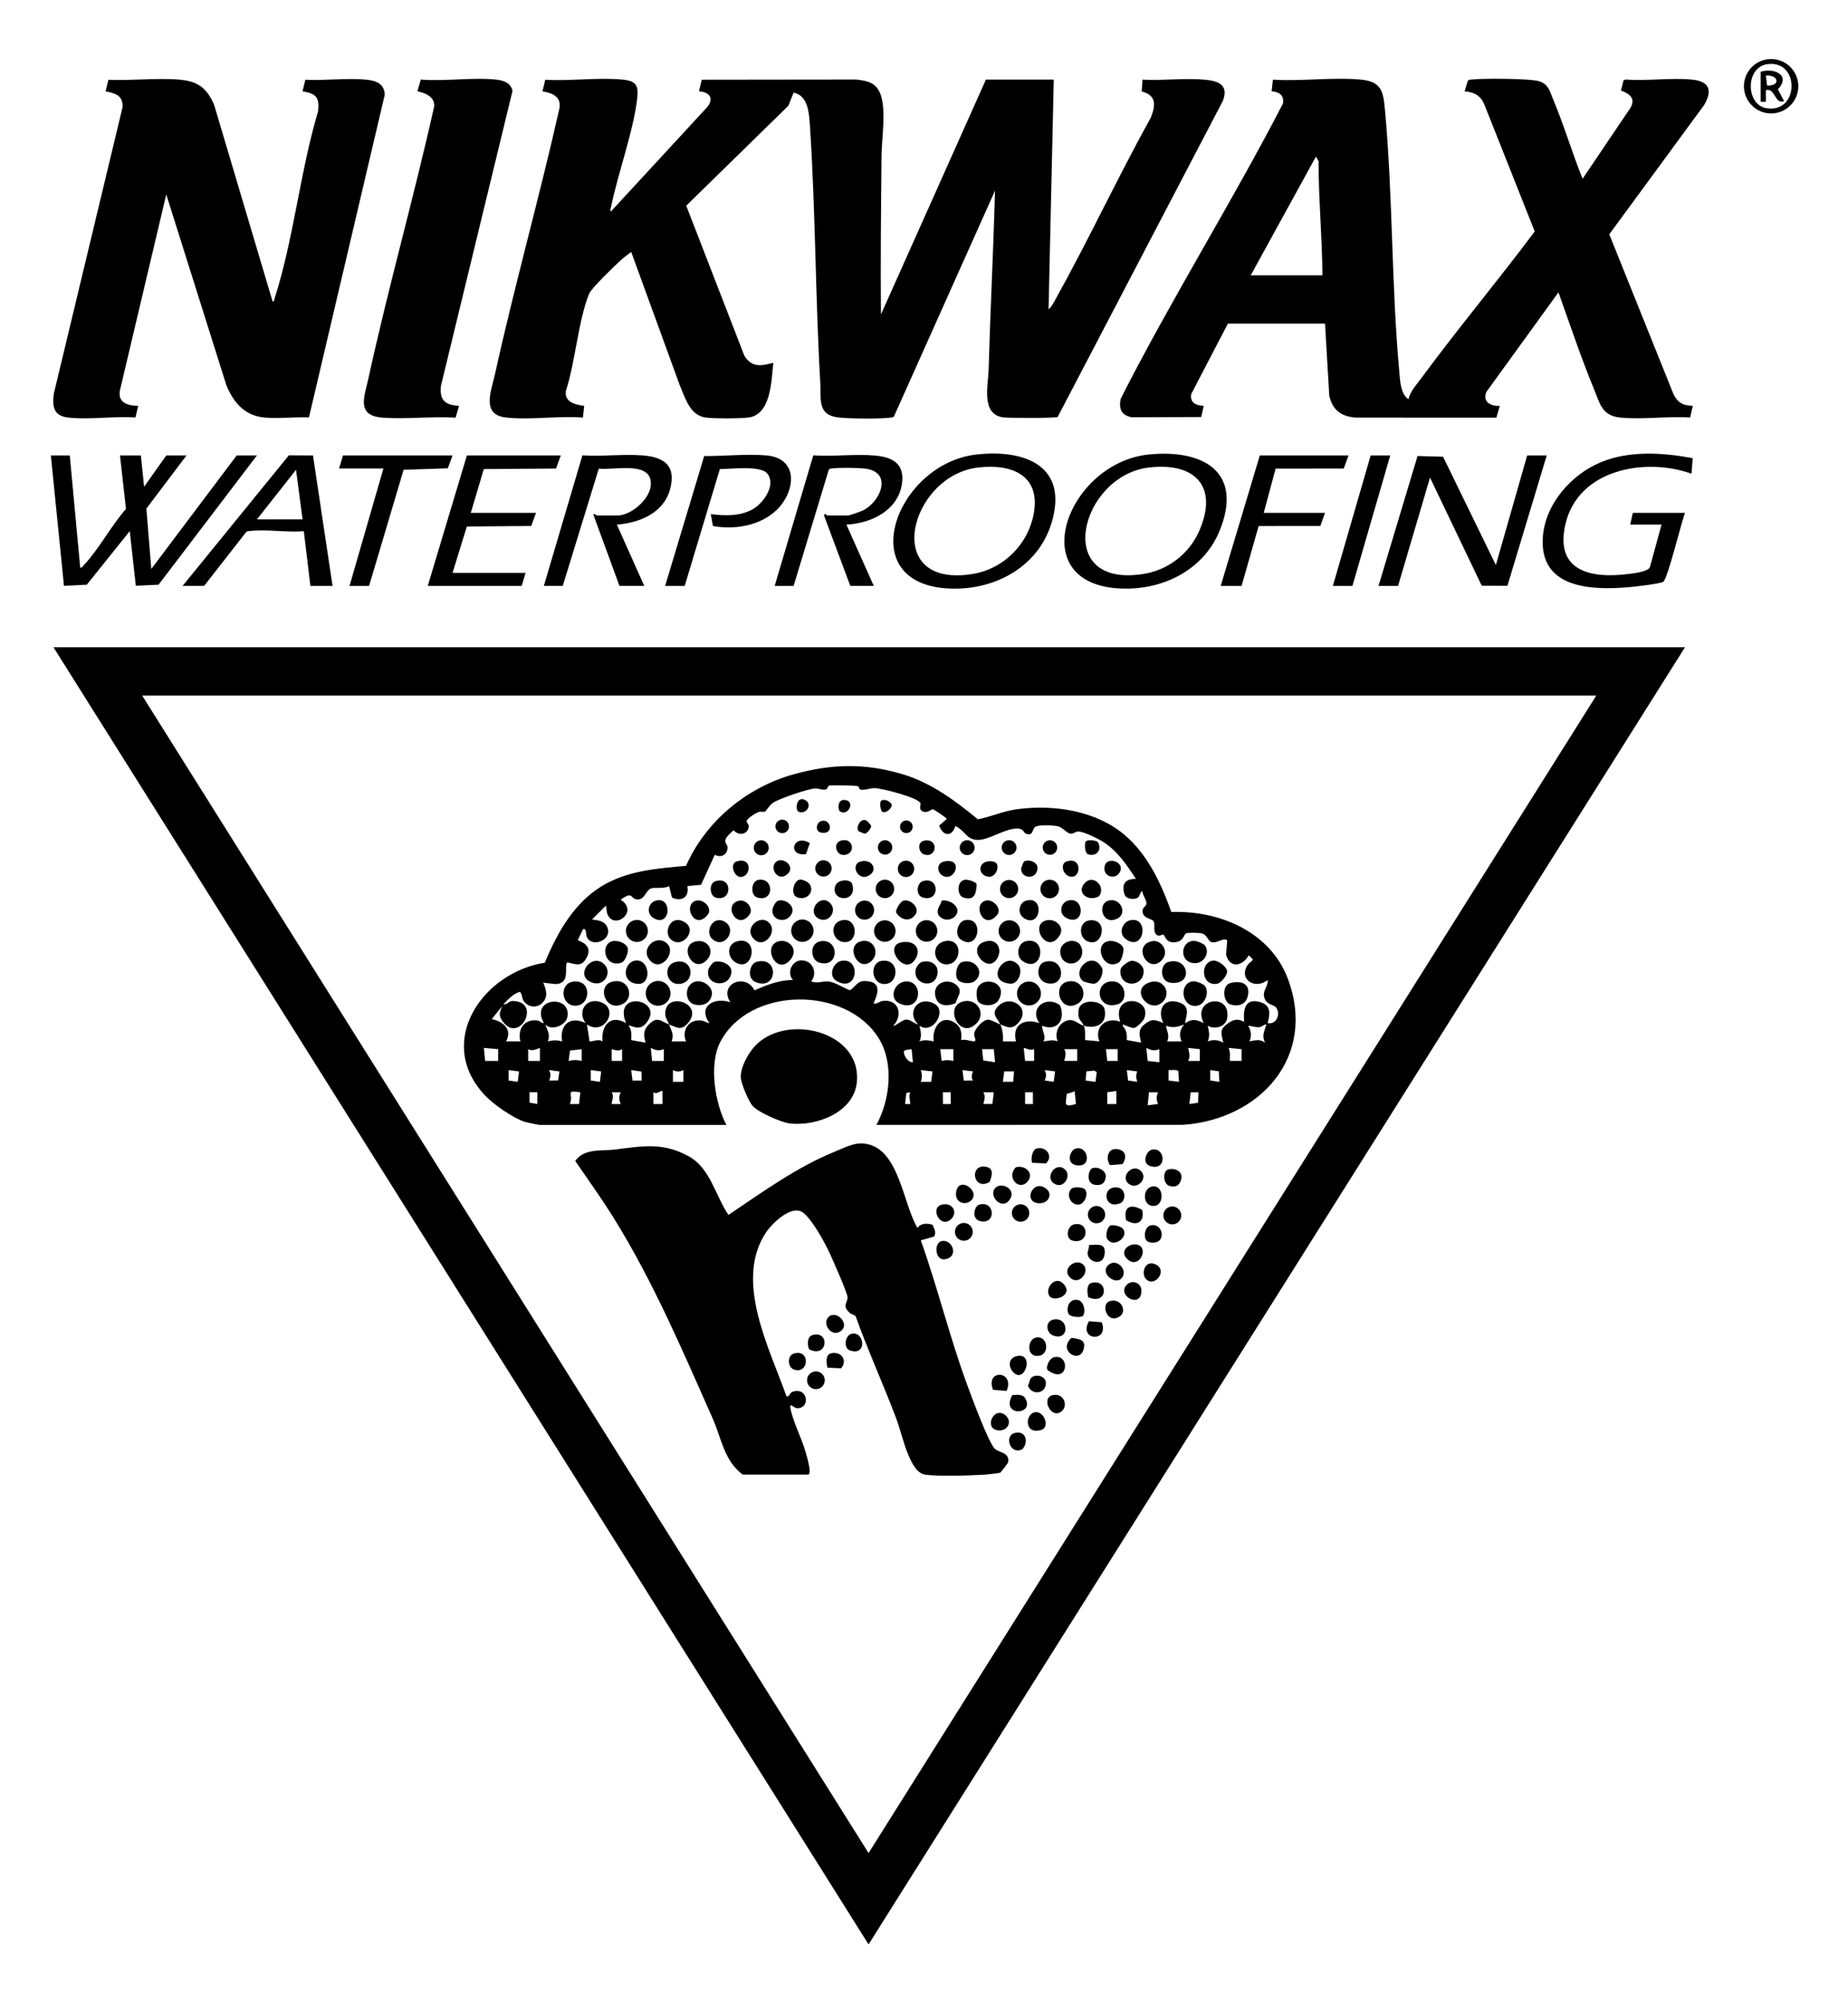 <svg viewBox="0 0 1417 1535" xmlns="http://www.w3.org/2000/svg" id="a"><path d="M1292,496l-626.01,994L41,496h1251ZM1224,533H109l556.99,887,558.01-887Z"></path><path d="M569.5,1130c-14.39-10.78-16.32-27.92-23.01-42.99-23.21-52.2-45.72-105.25-76.07-153.93-9.25-14.84-19.46-29.03-29.34-43.44,6.94-9.85,19.89-7.46,30.33-8.74,21.08-2.59,36.95-5.82,56.9,5.3,16.38,9.13,20.26,30.11,30.26,44.79,26.22-17.55,52.01-36.46,81.47-48.46,9.39-3.83,16.82-8.41,27.19-5.25,22.49,6.85,25.67,46.25,36.28,63.7,2.48-3.76,7.7-3.81,11.6-2.36,1.02,2.75,3.29,6.15.99,8.98l-10.05,2.87c12.92,36.19,21.99,73.7,35.21,109.78,3.32,9.06,16.29,44.24,21.3,49.7,3.15,3.43,11.61,2.6,10.48,10.5-.11.77-5.6,7.79-6.03,8.05-.5.3-9.8,1.38-11.51,1.49-11.25.72-35.5,1.49-46.03.05-6.64-.91-10.59-9.56-12.94-15.06-3.89-9.12-6.2-19.82-9.77-29.23-9.83-25.85-21.31-51.04-30.67-77.08-.88-1.23-3.18-1.36-4.6-2.65-6.36-5.78-1.09-7.77-1.67-12.29-.51-3.99-11.17-28.1-13.63-33.41-3.86-8.34-13.13-25.29-20.12-30.87-8.86-7.07-24.21,8.12-28.88,15.22-24.39,37.08,2.97,88.63,15.84,125.32,2.93.55,1.76-2.51,4.92-3.56,11.89-3.94,13.73,13.8,2.6,12.57-1.53-.17-5-4.13-4.53-.53,1.21,9.19,8.96,24.18,11.72,34.3.61,2.24,5.3,17.22,1.78,17.22h-50Z"></path><path d="M577.3,847.7c-3.09-3.33-8.76-16.69-9.2-21.32-.74-7.73,4.97-18.09,9.93-23.85,23-26.74,83.07-13.07,78.96,26.96-2.37,23.08-31.23,33.77-51.38,31.4-6.61-.77-23.87-8.41-28.3-13.19Z"></path><path d="M793.73,1082.16c6.78-1.03,11.74,11.46,4.58,13.64-12.94,3.94-12.56-12.43-4.58-13.64Z"></path><path d="M883.72,909.16c8.47-1.33,9.36,13.8,1.72,14.87-9.36,1.31-10.15-13.54-1.72-14.87Z"></path><path d="M779.74,1039.17c13.48-2.74,6.32,20.89-2.28,12.86-4.68-4.37-4.41-11.5,2.28-12.86Z"></path><path d="M802.68,911.32c4.56,3.97,1.08,11.8-7.1,10.64-11.36-1.62-3.01-19.43,7.1-10.64Z"></path><circle r="6.87" cy="931.38" cx="898.88"></circle><path d="M793.73,1025.17c9.48-2.72,11.44,12.02,3.54,13.65-10.47,2.16-9.7-11.88-3.54-13.65Z"></path><path d="M787.68,905.69c-6.58,7.22-16.39-3.84-8.7-11.21,6.94-2.05,14.62,4.72,8.7,11.21Z"></path><circle r="6.82" cy="943.97" cx="739.05"></circle><path d="M763.24,910.24c5.03-5.04,17.31,1.61,10.35,9.85-6.08,7.2-16.03-4.16-10.35-9.85Z"></path><path d="M814.74,1080.75c-8.1,8.56-17.48-9.8-7.2-11.73,7.97-1.5,11.29,7.42,7.2,11.73Z"></path><path d="M807.74,1011.18c11.74-2.44,12.78,16.41.21,12.37-6.04-1.94-6.76-11.01-.21-12.37Z"></path><path d="M770.71,1084.31c5.55,4.38,2.6,11.77-4.2,11.8-12.86.05-4.98-19.04,4.2-11.8Z"></path><path d="M744.76,919.77c-4.48,4.47-12.2,1.72-11.73-5.14,1-14.54,19.17-2.29,11.73,5.14Z"></path><path d="M823.74,938.18c11.66-2.41,11.73,15.43-1.01,12.6-6.31-1.4-4.54-11.45,1.01-12.6Z"></path><path d="M859.69,921.69c-.96.69-4.01,1.37-5.22,1.33-8.19-.22-8.64-14.05,2.04-13.11,6.31.56,7.23,8.85,3.18,11.77Z"></path><circle r="6.8" cy="1057.69" cx="625.62"></circle><path d="M850.66,997.16c8.7-3.05,14.1,7.69,7.74,11.73-9.55,6.07-14.48-9.37-7.74-11.73Z"></path><path d="M750.69,923.2c12.28-3.76,13.46,15.36,1.03,12.6-7.15-1.59-4.69-11.48-1.03-12.6Z"></path><path d="M803.2,1049.81c-1.56-2.65,1.65-8.75,4.51-9.61,13.09-3.94,11.9,21.79-4.51,9.61Z"></path><path d="M835.05,954.05c6.77-.16,13.27-1.83,11.9,7.37s-12.86,5.68-13-.87c-.04-1.95,1.32-4.33,1.1-6.5Z"></path><path d="M874.76,955.24c4.79,4.79-2.84,17.15-10.48,9.48s5.55-14.41,10.48-9.48Z"></path><path d="M805.24,993.76c-5.29-5.28,3.84-17.87,10.78-9.29,6.58,8.13-7.1,12.97-10.78,9.29Z"></path><path d="M895.71,896.18c4.78-1.41,11.27,1.12,10.09,7.07-.97,4.9-4.13,6.99-9.09,5.53s-5.35-11.32-1-12.6Z"></path><path d="M860.73,941.26c5.75,6.4-7.1,15.77-11.77,8.04-1.66-2.74.2-8.88,2.24-10.08,1.82-1.07,8.19.54,9.53,2.04Z"></path><path d="M837.67,895.15c4.34-1.48,10.97,2.13,10.17,7.09s-3.66,6.38-8.26,5.7c-7.29-1.08-5.1-11.7-1.91-12.79Z"></path><path d="M879.29,980.69c-4.88-4.01-1.69-15.42,6.44-11.94,9.97,4.26.36,17.53-6.44,11.94Z"></path><path d="M721.71,951.13c8.36-2.32,14.21,12.17,2.71,13.87-7.38,1.09-8.43-12.28-2.71-13.87Z"></path><path d="M881.7,939.19c10.6-3.27,13.6,15.45-.17,12.78-5.83-1.13-4.02-11.49.17-12.78Z"></path><path d="M831.76,911.24c3.18,3.19.04,11.18-4.31,11.79-6.46.9-10.32-7.6-5.97-12.05,1.68-1.72,8.71-1.31,10.29.27Z"></path><path d="M821.59,1025.17c6.03.93,11.53,1.34,9.2,9.12-3.26,10.91-19.95.53-9.2-9.12Z"></path><path d="M635.24,1009.24c5.86-5.86,17.06,5.34,9.34,10.83-7.06,5.02-14.52-5.66-9.34-10.83Z"></path><circle r="6.69" cy="929.53" cx="782.56"></circle><path d="M729.74,933.75c-8.5,9.03-17.46-8.74-7.21-10.72,8.37-1.62,11.5,6.16,7.21,10.72Z"></path><path d="M608.71,1037.21c12.86-3.8,11.61,16.1.23,12.34-5.26-1.74-5.42-10.8-.23-12.34Z"></path><path d="M636.7,1037.2c7.8-2.33,13.61,4.75,8.31,11.31l-10.57-.45c-.74-3.18-1.55-9.72,2.27-10.86Z"></path><path d="M771.86,1065.86l-10.38-.83c-6.42-15.92,16.96-15.08,10.38.83Z"></path><path d="M830.76,969.24c5.32,5.32-3.81,16.62-10.5,9.51-6.37-6.78,4.89-15.13,10.5-9.51Z"></path><path d="M875.82,927.17c2.06,9.72-4.53,12.77-12.33,7.85-2.42-10.81,3.95-12.67,12.33-7.85Z"></path><path d="M851.17,892.83c-3.61-4.65-1.8-12.96,4.96-12.32,7.1.67,8.34,6.21,4.47,11.59l-9.43.73Z"></path><path d="M882.71,881.16c10.87-3.25,12.61,16.63-.76,12.39-6.81-2.16-2.85-11.31.76-12.39Z"></path><path d="M758.77,905.76c-12.31,7.02-15.5-12.47-4.29-11.82,7.86.45,6.52,6.47,4.29,11.82Z"></path><path d="M824.73,880.18c9.93-2.83,13.12,15.6-.01,12.61-7.43-1.69-4.21-11.4.01-12.61Z"></path><path d="M859.77,979.77c-4.95,5.17-17.31-4.76-9.36-10.85,6.17-4.73,15.23,4.72,9.36,10.85Z"></path><path d="M777.72,1098.2c8.66-2.54,11.35,6.35,6.3,12.32-9.52,4.78-14.06-10.04-6.3-12.32Z"></path><path d="M794.7,880.18c7.16-2.2,13.43,5.66,7.32,11.34l-10.58-.45c-1.27-3.01.1-9.92,3.26-10.89Z"></path><path d="M823.74,996.16c8.24-1.46,8.98,10.57,6.32,12.41-1.8,1.24-9.32.58-10.57-1.55-2.1-3.57-.46-10.02,4.25-10.86Z"></path><path d="M864.25,984.26c4.47-4.22,13.07-.64,10.53,8.03-2.72,9.28-18.58-.43-10.53-8.03Z"></path><circle r="6.64" cy="930.79" cx="840.78"></circle><path d="M816.74,896.26c4.87,4.63-.88,15.27-8.31,10.81-7.82-4.71,1.16-17.6,8.31-10.81Z"></path><path d="M776.14,1069.14c3.3-.38,8-.92,9.92,2.29,7.83,13.11-19.13,14.48-9.92-2.29Z"></path><path d="M652.73,1022.15c10.11-2.71,12.59,17.38-1.06,12.68-5.05-1.74-3.78-11.38,1.06-12.68Z"></path><path d="M622.69,1023.19c13.78-4.28,12.34,17.97-2.21,10.83-1.63-3.13-1.62-9.64,2.21-10.83Z"></path><path d="M844.76,1013.24c6.02,15.71-18.18,14.24-9.8-.77l9.8.77Z"></path><path d="M790.27,1056.27c3.25-3.99,12.89-2.17,11.58,4.99-1.39,7.6-11.45,7.33-13.68.43,1.09-1.32,1.32-4.47,2.1-5.42Z"></path><path d="M874.74,897.26c5.91,5.61-2.65,14.99-9.33,9.84s2.73-16.11,9.33-9.84Z"></path><path d="M836.7,983.2c13.36-4.02,13.32,17.63-2.26,10.86-.74-3.18-1.55-9.71,2.26-10.86Z"></path><path d="M413.5,862c-.8-.07-9.5-1.82-10.74-2.21-9.22-2.88-24.65-13.64-31.27-20.78-38.07-41.02-1.08-93.96,46.26-101.27,9.9-24.06,23.77-48.39,47.58-60.92,18.94-9.97,39.72-11.4,60.69-13.31,15.21-34.37,46.6-60.22,82.77-70.23,28.62-7.92,54.04-8.6,82.64-.2,22.22,6.52,40.77,20.23,58.34,34.74,10.34-1.99,19.2-6.23,29.86-7.69,28.13-3.86,60.78.98,82.9,19.85,17.57,14.98,28.07,37.49,35.61,58.89,36.58-1.35,75.81,14.99,89.35,51.15,22.4,59.83-21.37,107.66-80.07,111.91l-235.42.07c10.45-19.05,13.63-47.28,1.82-66.31-25.11-40.49-99.63-39.91-121.65,3-8.68,16.92-4.02,46.87,4.83,63.33h-143.5ZM831,786c1.44,3.39.95,7.43,1,11l11,.99c-4.42-10.9,5.47-19.2,15.99-14.99-7.29-22.34,25.2-19.19,18.25-2.25-.69,1.69-5.47,6.37-7.21,6.84-2.08.57-5.14-1.26-7.31-1.82-1.33-.35-1.92-1.88-1.71.71,2.91,2.77,3.2,6.74,2.98,10.52l11,1.99c-1.31-5.9-2.69-9.79,2.52-13.99,5.79-4.67,8.12-3.64,14.49-1.01-5.17-10.84,1.09-20.15,13.02-15.51,9.42,3.66,2.65,13.68,3.99,15.51,5.29-3.61,8.62-2.61,13.98,0-9.62-19.01,21.39-23.87,17.94-3.55-1.09,6.4-9.75,8.79-14.93,5.56.99,3.99,1.93,8.08,0,11.98,4.4-1.45,7.89-1.26,11.99,1.01-1.52-6.9-3.2-9.8,3.07-14.43,4.69-3.46,7.67-4.16,12.93-1.57-.72-7.66-.04-17.36,10.02-15.58s10.36,7.67,7.99,16.58c6.88,1.46,10.17-7.15,6.45-11.95-2.06-2.66-8.1-1.68-9.28-8.8-.73-4.4,3.44-7.82,2.82-12.25-9.75,7.73-22.69-.61-15.21-11.72,1.09-1.62,4.23-3.1,3.74-4.28l-3.02-2.98c-4.9,8.82-14.81,10.12-17.4-.61l.92-10.92c-3.77-2.14-7.64,2.8-12.32,1.34-2.6-.81-2.99-5.62-7.41-6.61-2.03-.46-9.87-.64-11.62-.06-2.27.75-1.71,6.56-9.18,6.92-6.86.33-6.73-4.74-8.58-5.99-.36-.24-5.39,3.44-6.68-2.8-.47-2.29.34-5.56-.7-7.3-1.28-2.15-7.44-1.88-8.37-6.73-.78-4.06,2.62-4.21,2.89-6.79s-3.07-6.49-3.05-9.46c-1.91.25-1.9,3.65-3.29,4.69-2.83,2.11-9.37,1.4-10.51-2.39-2.4-8.01.71-11.98,8.8-11.8-7.34-11.1-14.43-21.88-26.07-28.93-3.72-2.25-13.67-7.15-17.7-7.38-2.77-.15-4.12,2.02-6.49,1.65-2.73-.42-6.34-4.97-9.44-5.64-3.49-.76-15.26-1.61-17.85.73-2.17,1.97-1.11,6.84-6.81,4.91-2.2-.74-1.09-4.71-9.02-3.79-8.46.98-19.64,8.4-27.26,8.57-9.49.21-10-7.05-17.85-10.62-2.52,8.76-9.74,7.61-12.38-.36l5.87-5.14c.02-.67-9.8-7.22-10.66-7.34-1.35-.2-4.51,3.65-8.33,1.35-2.68-1.61-.89-4.63-1.22-5.89-1.13-4.4-30.03-11.65-35.28-11.7-3.37-.03-7.84,1.91-10.79,1.11-1.02-.28-.99-2.05-1.68-2.49-1.03-.67-20.44-1.04-22.32-.55-1.05.27-.96,2.41-2.32,2.89-2.53.9-5.66-.88-8.58-.67-5.68.41-27.23,7.69-32.12,10.97-2.49,1.67-5.49,6.4-5.87,6.62-1.22.67-3.5-.08-5.05.44-2.5.84-8.31,4.52-9.31,6.78-.47,1.06,1.79,2.25,1.61,4.42-.5,6.08-7.83,7.36-11.55,2.74-2.05,1.94-6.48,5.35-6.43,8.34.03,1.96,2.12,3.24,1.77,5.75-.71,5.09-5.27,7.21-9.8,4.74l-10.52,23.01-10.51.99c1.69,8.42-4.34,12.27-11.77,8.78l-2.24-8.78c-3.49,2.19-11.25.87-13.72,1.74-4.72,1.67-5,10.49-12.57,8.08-1.86-.59-2.08-3.06-4.96-2.67-.98.13-5.72,2.74-5.73,3.36,13.68,8.93-4.23,22.83-9.89,11.87-1.34-2.6-.86-4.78-1.62-7.37l-10.51,10.48c-.01.63,8.12-.16,11.06,4.95,5.89,10.26-10.59,17.29-14.92,8.93-1.48-2.87,0-7-3.11-6.36l-4.07,8.44c7.68,2.96,10.85,7.14,5.92,14.91-3.7,5.84-8.58,3.06-13.88,2.11-3.06,2.24,3.25,16.7-9.48,16.6l-9.01-1.07c2.29,5.47,4.02,11.02-.84,15.65-4.48,4.28-11.53,3.14-14.53-2.28-1.18-2.14-.68-4.77-2.65-6.38-5.17,1.66-8.82,5.78-12.47,9.51,2.96.72,3.67-2.54,7.37-2.44,21.8.58,5.32,32.27-7.37,16.43-3.88-4.84-3.24-7.1-1.02-12.49l-7.99,9.99c8.65,1.57,16.07,7.87,11,17h11c-2.31-8.96,2.49-16.97,12.52-16.08,2.62.23,3.19,2.05,5.48,2.08-11.06-19.56,21.48-22.46,17.98-4.52-1.2,6.17-12.13,10.88-16.97,5.53,1.68,4.5,4.11,8.02,1.99,12.99,4.05-1.02,6.94-1.03,10.99,0-2.16-13,6.33-19.67,18.01-14-6.5-8.65.14-19.42,10.83-16.31,15.68,4.56,3.71,26.69-9.82,17.32l1.99,13c3.61.12,6.58-2.16,9.99,0-1.3-12.02,6.03-20.99,18-14-10.56-26.07,30.29-18.14,15.47-.04-5.82,7.11-11.97.92-13.46,2.05,2.43,3.4,2.15,6.99,1.99,11l11,1.99c-1.68-5.65-1.85-9.66,2.51-13.99,6.68-6.63,8.85-2.46,15.49,0-.86-2.45-2.79-4.82-2.93-7.57-.93-18.92,31.42-8.53,16.91,7.06-5.12,5.5-8.1,2.68-13.99.51,1.75,4.99,3.87,7.06,2,13h11c-3.6-8.39,2.14-17.13,11.53-16.02,2.75.32,3.99,1.77,6.47,2.02-9.31-12.68,3.42-20.23,16-16-9.2-14.06,11.62-22.82,18.48-9.1,8.98-3.99,19.46-8.14,29.52-7.9-5.07-5.6-.74-15.04,6.49-15.09,8.56-.06,12.7,9.51,7.51,16.09,4.98,2.07,8.87-.65,14.26.25,4.64.77,10.81,4.96,15.42,6.6,6.05-4.12,5.47-8.27,14.76-6.78,12.3,1.97,2.81,16.22,3.56,16.93,2.5.41,4.28-1.6,6.55-1.94,12.45-1.89,16.15,10.54,8.44,18.94.96.81,6.8-4.54,9.65-4.7,3.64-.21,6.05,3.1,9.35,3.7-9.31-9.12-.13-22.42,12.37-15.86,10.2,5.35-1.2,24.03-11.36,16.87.93,4.02,1.97,8.05,0,11.99,4.05-1.46,6.94-.82,10.99,0-1.72-9.99,5.54-21.07,15.91-14.4,5.09,3.27,5.62,7.72,5.09,13.41,3.32-.84,6.73.78,9.56.96s.29-3.09.37-5.44c.14-4.14,7.23-11.61,11.09-11.14,2.45.3,6.37,2.63,8.99,3.61-2.15-4.81-7.97-8.16-1.05-14.55,9.52-8.78,25.7,2.63,14.11,14.11-4.69,4.65-8.5,2.14-13.06.44,1.76,3.94,2.29,8.72,2,13.01h10c-3.28-12.7,6.32-18.01,18-14.01-8.19-11.36,4.98-21.52,15.74-13.74,4.45,10.71-1.76,20.49-13.73,15.75-.07,4.21,3.37,7.98.99,11.99,4.03-.3,6.99-1.67,10.99,0-2.56-6.19.35-13.52,6.76-15.81,5.74-2.05,8.36,2.41,13.24,3.82-2.13-5.02-5.12-4.01-3.9-12.45s18.44-7.51,19.88-.03c2.12,10.95-6.23,15.28-15.98,12.47ZM908,785.01c-4.95,2.02-8.72,2.86-13.99,1,.82,4.31,2.93,7.57,1,11.99h11c-2.16-4.7-1.25-9.21,2-12.98ZM971,785.01c-2.28.07-2.86,1.8-5.46,2.08-3.07.32-5.61-.9-8.53-1.07,2.39,3.63,2.89,7.96,1,11.98,4.49-.81,7.94-2.02,11.99,1.01-2.68-5.66-.48-8.5,1.01-13.99ZM382,803.99l-11-.99,1,10h9.99s.01-9.01.01-9.01ZM413.99,813v-9.99c-2.96,1.11-5.98,2.66-8.99,1v8.99s8.99,0,8.99,0ZM508.99,804c-3.76,1.43-6.51.88-9.98-1l.99,10h9.01s-.01-9-.01-9ZM792.99,804c-3.4,1.22-4.89-.28-7.99-1l1,9.99h6.98s0-9,0-9ZM888.99,804c-3.76,1.43-6.51.88-9.98-1l.99,10,8.99.99v-10ZM920,804l-9-.99c.75,3.51,1.96,6.55,0,9.99h9s0-9,0-9ZM952.01,803.99l-10.01-.99c1.64,3.1.89,6.62,1,9.99h8.99s.01-9,.01-9ZM446,804.01l-8.95,1.04-1.05,7.95c3.71-.93,6.28-.92,9.99,0v-8.99ZM476.99,804c-2.85,1.75-5.04.71-7.98,0v8.99s7.99,0,7.99,0v-8.99ZM698.99,804c-1.59.37-6.29.06-5.98,2.45.4,3.16,3.32,7.72,6.99,7.53l-1-9.99ZM731.01,803.99h-10s1,9,1,9c3.29-.81,5.69-.81,8.99,0v-9ZM762,804h-8.99s.93,8.59.93,8.59l9.05,1.41-.99-10ZM826.01,803.99h-10c1.86,3.14.77,5.78,0,9h9.99s.01-9,.01-9ZM857.01,803.99h-9s.99,9.01.99,9.01h8.01s0-9.01,0-9.01ZM397.98,821.05l-7.98-1.05v8.01s6.99.99,6.99.99l.99-7.95ZM428.97,821.05l-7.97-1.04c1.43,2.73,1.44,5.24,0,7.98l6.95-.05,1.03-6.9ZM460.98,821.05l-7.98-1.05v8.01s6.99.99,6.99.99l.99-7.95ZM491.86,821.14l-7.86-1.13.99,8h7.01s-.14-6.86-.14-6.86ZM523.99,820c-2.74,1.44-5.25,1.44-7.98,0v9s8,0,8,0v-9ZM715.01,821.01l-9-1c1.15,3.34,1.15,5.65,0,8.99h8s1-7.98,1-7.98ZM746.01,821.01l-8.01-1,.99,8,7-.02c-1.56-2.55-.69-4.37,0-6.98ZM776.95,828.94l.57-7.97-7.52.02-.99,8,7.95-.05ZM809.01,821.01l-8.01-1c1.43,2.72,1.45,5.24,0,7.98l6.99,1.01,1.02-7.99ZM840.01,829.01l.95-7.52-2.02-1.09-5.94.61-.56,7.03,7.57.98ZM872.01,821.01l-8-1,.99,8,7,.99c-.9-3.03-1.16-4.96.02-7.99ZM903.99,829l-.43-8.06c-1.16-1.67-5.56-.75-7.57-.94v8.01s7.99.99,7.99.99ZM934.99,829l-.43-8.06-6.56-.93v7.99s6.99,1,6.99,1ZM445,837.01c-12.27-1.78-4.87.89-8,8.98l7,.02.99-9ZM507.99,836c-2.82.09-4.1,2.85-6.99.99v9.01s7,0,7,0v-10ZM825.01,845.99l-1.02-9.99c-1.08,1.23-5.57,1.81-5.85,2.14-.25.3-1.23,7.21-.72,7.9,1.57,2.14,5.46.37,7.59-.05ZM856.01,846.01l-.02-10-7,.99v9.01s7.01,0,7.01,0ZM412.01,836.99h-6.01s.07,7.95.07,7.95l5.93,1.05v-9ZM476,837.01h-7c2,3.15.24,5.7,0,8.98h6.99c-1.49-2.97-1.49-6.02,0-8.98ZM698,837.01l-3.09.58-.91,8.42h3.99c-.12-3.28-1.4-5.78,0-9ZM729.01,836.97h-6.02s.01,9.05.01,9.05h6.02s-.01-9.05-.01-9.05ZM762,837h-8c1.85,3.13.79,5.78,0,8.99l6.95-.05,1.05-8.95ZM792.01,836.97h-6.02s.01,9.05.01,9.05h6.02s-.01-9.05-.01-9.05ZM888,837.01l-7-.02-.99,10,8.01-1.01c-1.48-2.94-1.51-6.04,0-8.98ZM919,837h-6.01s-.99,9-.99,9l6.56-.93.44-8.07Z"></path><path d="M739.75,767.17c10.6-1.75,17.86,11.83,6.2,19.27s-22.24-16.63-6.2-19.27Z"></path><path d="M469.71,752.21c12.93-2.92,16.76,12.47,8.01,17-13.61,7.05-20.65-14.15-8.01-17Z"></path><circle r="9.49" cy="761.2" cx="504.62"></circle><path d="M891.65,767.65c-9.91,9.94-25.38-8.72-11.05-14.54,11.1-4.51,18.05,7.53,11.05,14.54Z"></path><path d="M529.35,754.35c6.19-6.17,17.69.61,16.48,7.89-1.11,6.68-6.98,8.96-13.12,7.54-6.8-1.56-7.72-11.08-3.35-15.43Z"></path><path d="M850.76,752.19c12.27-2.13,15.18,14.6,6.3,17.36-15.5,4.82-18.52-15.24-6.3-17.36Z"></path><path d="M750.26,767.75c-1.46-1.55-1.51-6.15-1.29-8.26,1.3-12.29,25.1-8.38,16.79,6.78-2.82,5.15-12.2,4.99-15.5,1.48Z"></path><path d="M818.74,752.17c12.21-2.47,16.4,13.03,6.49,17.56-12.92,5.91-18.48-15.14-6.49-17.56Z"></path><path d="M732.76,768.75c-6.96,2.85-14.46,2.34-15.71-6.33-1.37-9.55,10.03-13.29,16.48-7.45,5.2,4.71.4,8.68-.77,13.78Z"></path><path d="M439.77,752.18c14.2-1.7,13.39,18.31,1.56,18.49-11.25.18-12.81-17.15-1.56-18.49Z"></path><path d="M693.73,752.19c14.77-1.93,13.39,23.85-3.47,17.05-8.96-3.61-5.05-15.94,3.47-17.05Z"></path><path d="M943.71,753.22c8.16-1.92,15.27.53,13.07,10.08-1.46,6.35-7.09,8.25-13.08,6.5s-7.25-14.87,0-16.57Z"></path><path d="M923.71,755.28c4.12,5,.17,15.6-7.21,15.58-11.39-.03-12.25-18.76-1.02-18.9,1.88-.02,7.11,1.97,8.23,3.32Z"></path><circle r="9.17" cy="761.32" cx="788.97"></circle><path d="M724.75,721.19c13.62-2.6,12.99,17.03,1.69,17.78-10.6.7-13.65-15.49-1.69-17.78Z"></path><path d="M511.72,723.28c6.6,6.65-4.24,20.83-12.25,13.74-10.23-9.06,3.74-22.32,12.25-13.74Z"></path><path d="M895.7,737.21c15.79-4.67,19.88,18.17,1.75,15.85-8.32-1.07-8.18-13.95-1.75-15.85Z"></path><path d="M579.69,737.2c17.87-5.42,16.78,21.98.07,15.53-7.83-3.03-4.58-14.17-.07-15.53Z"></path><path d="M565.72,721.19c15.59-3.46,12.6,21.56.34,17.3-8.56-2.98-9.84-15.19-.34-17.3Z"></path><path d="M849.72,721.19c3.77-.83,10.15,1.39,11.54,5.08.84,2.25-1.3,10-3.28,11.2-11.85,7.2-19.91-13.71-8.26-16.28Z"></path><path d="M923.71,724.28c4.32,5.24-.16,14.36-8.19,13.78-11.96-.86-10.32-17.96.86-17.03,1.59.13,6.39,2.11,7.33,3.25Z"></path><path d="M517.74,737.25c13.54-3.53,15.78,14.42,4.5,16.56-11.47,2.18-14.57-13.93-4.5-16.56Z"></path><path d="M597.74,721.16c7.54-1.37,14.9,6.58,8.27,14.35-10.97,12.87-22.23-11.82-8.27-14.35Z"></path><path d="M645.77,736.18c14.66-1.83,11.9,24.81-4.13,15.68-7.13-4.05-2.83-14.81,4.13-15.68Z"></path><path d="M676.74,736.21c12.84-1.23,12.6,16.54,2.67,17.78-11.38,1.42-13.43-16.74-2.67-17.78Z"></path><path d="M786.73,721.2c16.64-3.63,12.96,24.85-2.07,15.65-6.23-3.81-4.55-14.2,2.07-15.65Z"></path><path d="M830.25,751.75c-8.99-8.16,7.29-24.03,14.66-10.07,1.85,3.5-1.69,12.03-6.36,12.18-1.3.04-7.44-1.33-8.3-2.11Z"></path><path d="M867.66,736.29c4.27-.22,9.38,3.58,9.28,8.08-.27,12.48-18.71,12.86-17.85-.95.17-2.65,5.93-6.99,8.57-7.13Z"></path><path d="M690.71,722.22c11.07-2.47,16.78,5.81,10.15,14.14-8.18,10.26-23.09-11.25-10.15-14.14Z"></path><path d="M469.73,721.2c3.79-.83,10.14,1.38,11.54,5.08,1.06,2.79-1.79,10.57-4.97,11.51-13.09,3.88-16.29-14.47-6.57-16.59Z"></path><path d="M534.73,721.19c8.26-1.08,13.92,7.93,6.83,14.87-10.75,10.53-22.2-12.85-6.83-14.87Z"></path><path d="M737.69,737.2c10.06-3.05,18.05,7.99,9.68,14.66-3.05,2.43-10.56,1.8-12.84-.88-2.93-3.45-.85-12.56,3.16-13.78Z"></path><path d="M929.74,736.15c3.86-.68,10.2,4.1,11.11,7.56.81,3.08-4.42,9.55-7.59,10.13-12,2.17-13.44-15.96-3.52-17.69Z"></path><path d="M463.68,739.32c5.97,6.54-.97,18.28-11.4,12.9-11.43-5.9,2.37-22.79,11.4-12.9Z"></path><path d="M800.69,737.2c15.01-4.55,17.27,16.59,5,16.52-12.06-.07-11.38-14.59-5-16.52Z"></path><path d="M629.76,721.18c14.09-1.73,13.8,21.26-1.82,16.36-6.5-2.04-7.71-15.19,1.82-16.36Z"></path><path d="M547.68,737.19c5.57-1.72,13.95,2.26,13.16,8.05-1.75,12.88-20.89,9.73-17.6-2.5.36-1.36,3.03-5.12,4.44-5.55Z"></path><path d="M780.68,739.31c4.17,4.53.19,14.88-5.91,14.47-20.24-1.36-4.71-26.01,5.91-14.47Z"></path><path d="M660.74,721.17c9.59-1.97,14.42,9.86,6.78,15.84-10.2,7.97-19.83-13.16-6.78-15.84Z"></path><path d="M883.76,721.17c6.67-1.11,13.14,7.78,7.28,14.37-10.51,11.81-23.59-11.66-7.28-14.37Z"></path><path d="M486.74,736.15c11.8-2.13,13.68,19.88,1.01,17.68-11.91-2.07-8.87-16.26-1.01-17.68Z"></path><path d="M706.7,737.21c6.1-1.81,12.72,1.25,12.22,8.14-.96,13.12-19.41,9.53-16.73-2.63.4-1.8,2.73-4.98,4.51-5.51Z"></path><path d="M756.75,721.19c7.97-1.54,11.84,6.1,8.01,13.07-7.53,13.69-25.85-9.62-8.01-13.07Z"></path><path d="M827.72,723.28c.76.76,2.12,4.06,2.15,5.19.36,12.08-15.38,13.5-16.85,1.94-1.05-8.33,9.61-12.24,14.69-7.13Z"></path><circle r="8.57" cy="713.19" cx="615.24"></circle><circle r="8.44" cy="713.39" cx="488.36"></circle><path d="M514.25,719.74c-5.93-5.49.27-20.04,11.25-12.74,9.26,6.16-2.66,20.68-11.25,12.74Z"></path><path d="M802.74,705.17c6.33-1.28,14.04,4.96,9.71,11.78-9.69,15.25-23.74-8.94-9.71-11.78Z"></path><path d="M645.73,705.17c11.35-2.36,12.84,15.23,3.55,16.65-10.76,1.64-14.76-14.32-3.55-16.65Z"></path><path d="M835.73,705.22c12.9-1.22,10.45,16.03,2.67,16.77-11.5,1.1-12.87-15.81-2.67-16.77Z"></path><circle r="8.25" cy="713.46" cx="678.45"></circle><circle r="8.26" cy="713.38" cx="710.47"></circle><path d="M577.29,718.72c-6.97-8.56,7.27-19.8,13.6-10.12,4.49,6.87-5.96,19.51-13.6,10.12Z"></path><path d="M866.73,705.17c14.91-3.1,10.62,25.07-3.71,14.3-5.7-4.28-2.41-13.03,3.71-14.3Z"></path><circle r="8.22" cy="713.41" cx="773.93"></circle><path d="M546.29,719.7c-6.18-5.22-.01-18.37,9.08-13.57,10.43,5.5.58,21.73-9.08,13.57Z"></path><path d="M739.74,705.18c15.39-3.21,11,24.52-3.12,14.7-5-3.48-2.3-13.57,3.12-14.7Z"></path><path d="M596.7,690.18c5.25-1.61,13.01,3.85,10.56,9.54-4.01,9.34-17.81,5.16-14.49-4.45.54-1.58,2.25-4.57,3.93-5.09Z"></path><path d="M849.69,690.19c9.87-3.1,16.43,11.7,4.55,14.63-9.55,2.36-12.35-12.18-4.55-14.63Z"></path><path d="M818.72,690.19c13.07-3.87,13.47,19.45-.11,13.7-7.6-3.22-5.27-12.11.11-13.7Z"></path><path d="M786.72,690.19c14.39-4.26,11.63,21.1-1.11,13.69-6.09-3.54-4.32-12.08,1.11-13.69Z"></path><path d="M502.71,690.2c12.29-3.72,11.98,18.55.33,14.26-8.05-2.96-6.7-12.34-.33-14.26Z"></path><path d="M635.72,691.3c7.45,6.11-.44,16.95-8.11,12.58-9.17-5.22.72-18.64,8.11-12.58Z"></path><path d="M566.73,690.18c5.52-1.17,11.56,5.93,7.83,10.89-9.37,12.45-20.73-8.14-7.83-10.89Z"></path><path d="M692.72,690.17c5.32-1.54,12.65,5.5,9.35,10.4-4.27,6.33-11.15,4.55-14.94-1.28-.58-2.3,3.32-8.46,5.59-9.12Z"></path><path d="M533.72,690.17c5.44-1.58,13.1,5.69,8.85,10.91-10.06,12.32-19.43-7.84-8.85-10.91Z"></path><circle r="7.33" cy="697.43" cx="662.94"></circle><path d="M732.7,701.72c-3.2,3.9-9.67,4.11-12.77-.15-2.82-3.88,1.16-7.77,2.21-11.42,6.08-1.31,15.72,5.27,10.56,11.57Z"></path><path d="M755.73,690.17c5.51-1.58,12.87,5.99,8.84,10.9-10.28,12.54-19.28-7.91-8.84-10.9Z"></path><path d="M842.76,686.76c-8.5,4.9-18.54-3.25-10.29-10.79,6.13-5.6,15.62,3.36,10.29,10.79Z"></path><path d="M739.74,674.16c2.06-.37,8.57,1.39,9.15,3.49-.48,7.04-1.4,12.83-10.2,10.15-4.95-1.51-5.34-12.49,1.05-13.64Z"></path><circle r="7.14" cy="681.24" cx="804.88"></circle><circle r="7.1" cy="681.18" cx="678.54"></circle><path d="M652.76,676.24c1.17,1.18,1.43,4.51,1.22,6.18-1.12,8.96-15.99,7.3-13.78-2.69,1.22-5.52,9.67-6.38,12.56-3.49Z"></path><path d="M581.72,674.18c11.88-1.8,12.03,17.42-1.01,13.61-5.62-1.64-4.95-12.7,1.01-13.61Z"></path><path d="M612.73,674.15c1.72-.46,2.54.13,3.99.62,9.67,3.24,5.07,15.99-5.02,13.02-6.1-1.8-3.23-12.5,1.02-13.63Z"></path><circle r="6.99" cy="681.26" cx="773.75"></circle><path d="M707.69,675.19c12.91-3.97,13.1,16.5.01,12.6-6.01-1.79-4.81-11.12-.01-12.6Z"></path><path d="M548.71,675.22c13.42-3.94,12.72,16.44-.02,12.58-4.5-1.36-5.42-10.99.02-12.58Z"></path><path d="M659.71,660.22c8.28-2.43,13.3,5.41,7.82,9.82-8.8,7.08-16.28-7.33-7.82-9.82Z"></path><path d="M723.71,660.22c15.35-3.49,8.88,15.54-.47,11.05-4.89-2.35-5.42-9.71.47-11.05Z"></path><circle r="6.29" cy="665.79" cx="694.7"></circle><path d="M763.75,661.24c3.06,3-.51,11.49-6,10.6-8.57-1.4-7.94-12.24,1.72-11.88,1.2.04,3.44.46,4.27,1.28Z"></path><circle r="6.28" cy="665.47" cx="631.4"></circle><path d="M595.27,660.27c5.24-4.27,16.38,4.62,7.11,10.62-6.24,4.04-12.84-5.95-7.11-10.62Z"></path><path d="M857.7,669.71c-3.09,3.8-10.29,2.14-10.78-3.2-1.12-12.4,18.31-6.08,10.78,3.2Z"></path><path d="M785.17,660.18c3.41-2.08,11.26.35,10.32,5.93-1.49,8.81-12.95,6.65-12.47-.53.05-.76,1.88-5.23,2.15-5.4Z"></path><path d="M817.66,660.17c12.71-4.32,11.41,14.26,2.3,11.41-5.41-1.69-6.84-9.87-2.3-11.41Z"></path><path d="M564.66,660.17c11.41-3.88,11.76,9.7,4.62,11.69-6.16,1.72-10.21-9.79-4.62-11.69Z"></path><path d="M644.72,644.2c8.88-2.62,11.12,7.66,5.26,10.28-8.31,3.71-12.27-8.21-5.26-10.28Z"></path><path d="M708.75,644.18c11.09-2.18,9.95,13.57-.03,10.61-4.48-1.33-5.9-9.45.03-10.61Z"></path><path d="M841.76,645.24c3.67,6.04-1.2,11.71-7.77,9.27-2.19-1.3-2.55-7.26-1.55-9.57,1.21-1.73,7.89-1.13,9.32.3Z"></path><path d="M620.98,646.05l-2.97,8.47c-14.77,1.99-10-16.2,2.97-8.47Z"></path><circle r="5.74" cy="649.65" cx="583.7"></circle><circle r="5.68" cy="649.5" cx="773.75"></circle><circle r="5.71" cy="649.56" cx="741.6"></circle><circle r="5.56" cy="649.46" cx="805.08"></circle><circle r="5.53" cy="649.37" cx="678.65"></circle><circle r="5.19" cy="633.26" cx="599.78"></circle><path d="M658.17,636.84c-2.15-3.45,2.25-10.61,6.34-7.92.73.48,3.19,3.06,3.38,3.78.49,1.87-3.1,5.88-4.54,6.14-.63.11-5.04-1.77-5.18-2.01Z"></path><path d="M629.7,629.16c7.5-2.29,10.21,10.85-.2,8.85-4.79-.92-3.6-7.69.2-8.85Z"></path><circle r="4.85" cy="633.55" cx="694.98"></circle><path d="M612.15,621.85c-2.91-1.82-1.01-13.62,6.44-7.95,4.38,4.3-1.99,10.74-6.44,7.95Z"></path><path d="M644.15,621.85c-1.8-1.13-2.27-9.17,3.26-8.86,9.04.51,3.01,12.78-3.26,8.86Z"></path><path d="M676.13,621.86c-.95-2.02-2.14-7.03-.19-8.44,2.87-1.3,5.7.5,7.65,2.58,1.3,2.51-4.09,7.95-7.45,5.86Z"></path><path d="M53.5,349l8.01,86.01c1.54.24,2.05-1.23,2.89-2.11,11.32-11.87,21-30.31,32.2-42.87l-4.6-41.03h16l2.5,24.01,17-24.01h15.5l-30.76,40.75,3.77,46.25,65.49-87h15.5l-75.43,99.07-17.43.79-4.65-41.87-32.93,41.06-17.51.89-10.05-99.95h14.5Z"></path><polygon points="1057 449 1086.94 349.44 1106.51 349.99 1146.99 433 1171 349 1186 349 1155.86 448.86 1136.16 448.84 1096.5 365.99 1072 449 1057 449"></polygon><path d="M748.78,348.28c37.04-4.17,70.83,8.77,57.5,52.5-9.86,32.36-40.94,50.18-73.77,50.3-81.1.29-46.84-95.7,16.26-102.8ZM749.78,358.28c-52.59,6.31-74.69,93.47-3.53,81.47,23.29-3.93,41.89-22.48,46.31-45.69,5.7-29.96-16.81-38.89-42.78-35.78Z"></path><path d="M880.79,348.29c41.17-4.2,72.9,12.87,54.39,58.39-11.62,28.58-40.44,44.03-70.65,44.37-82.48.93-47.71-96.23,16.26-102.76ZM880.78,358.28c-52.4,6.29-74.62,93.19-3.55,81.45,18.69-3.09,34.64-15.47,42.24-32.76,15.07-34.31-3.2-52.94-38.68-48.68Z"></path><path d="M1292,393c-2.63,6.69-13.37,50.9-16.66,52.84-2.76,1.63-22.34,3.77-26.85,4.15-29.1,2.48-68.29.69-65.47-38.48,1.82-25.36,21.77-47.95,44.63-57.37,21.83-9,47.47-7.32,70.25-3.05l-.9,11.91c-35.65-12.72-87.05-3.32-96.7,38.8-8.18,35.73,19.23,41.73,48.08,38.08,4.21-.53,15.06-1.68,16.73-5.27l8.9-32.6h-24l2-9h40Z"></path><path d="M417,449l29.58-100.06c14.98.97,31.13-1.09,45.96.02,16.97,1.27,26.25,8.08,21.17,26.25s-23.8,25.54-40.71,26.8l21,46.99h-19l-19.99-54.51c.64-1.57,2.3.51,2.49.51h16c10.24,0,24.3-12.01,25.44-22.61,2.14-19.91-27.98-11.82-39.81-13.26l-27.63,89.87h-14.5Z"></path><path d="M594,449l29.61-100.06c15.51,1.05,32.42-1.25,47.76.19,13.76,1.3,22.53,6.79,20.18,21.92-3.15,20.28-23.83,30.09-42.55,30.96l21,46.99h-18l-19.99-53.52c-.41-3.16,2.06-.48,2.49-.48h16c.86,0,9.78-3.14,11.18-3.82,13.6-6.65,23.09-29.48,1.71-32.07-5.52-.67-19.52-.85-24.94-.16-1.1.14-2.24-.09-2.97,1.03l-26.97,89.03h-14.5Z"></path><path d="M140,449l81.47-100.08,18.52.09,15.01,99.99h-17l-5.05-41.95c-13,1.11-28.87-1.66-41.51-.12-1.1.13-2.18.02-2.92,1.08l-32.02,40.98h-16.5ZM232,398l-5.01-38-29.99,38h35Z"></path><polygon points="430 349 426.34 359.05 370.96 359.46 361 393 411 393 407.34 403.05 357.96 403.46 347 439 403 439 400 449 328 449 358 349 430 349"></polygon><path d="M510,449l29.96-99.54c15.14.16,32.57-1.79,47.58-.49,25.23,2.18,22.39,27.5,8.36,41.43-12.44,12.35-32.51,15.84-49.25,12.66l-1.64-9.05c10.83,1.24,21.97,1.75,31.88-3.62,8.27-4.48,18.33-18.49,11.59-27.36-5.05-6.66-28.42-3.53-36.52-3.57l-26.96,89.54h-15Z"></path><polygon points="1034 349 1030.34 359.04 978.1 359.1 969 393 1016 393 1012.39 403.06 965.1 403.1 952 449 936 449 966 349 1034 349"></polygon><polygon points="347 349 343.37 358.87 309.48 359.98 283 449 268 449 294 359 260 359 263 349 347 349"></polygon><polygon points="1066 349 1037 449 1022 449 1051 349 1066 349"></polygon><path d="M808,61l-3.99,176c2.31-1.83,4.07-5.39,5.51-7.98,25.45-45.66,47.58-93.32,72.96-139.04,3.67-9.47,4.33-16.88-7.06-19.92l.63-9.02c15.63.87,32.88-1.42,48.32.08,10.33,1,17.77,4.28,13.34,16.08l-126.7,242.3c-2.07,1-38.1.94-42.27.26-16.59-2.72-11.03-24.45-10.7-36.22,1.31-45.85,3.64-91.55,4.95-137.54l-77.48,173.01c-.77,1.03-1.85.91-2.96,1.04-8.59,1.03-30.25.81-39.05-.07-17.11-1.72-13.79-13.89-14.52-26.48-3.83-65.79-3.6-132.13-8-198-.62-9.22-1.55-22.37-12.48-24.52l-3.99,10.04-78.32,76.61,44.6,115.06c5.69,9.09,12.85,7.79,22.18,5.31-1.57,13.61-1.56,40.08-19.49,42-7.33.79-24.72.83-32,0-12.52-1.43-15.99-14.98-20.25-24.75l-37.26-102.25c-2.39,2.09-5.16,3.85-7.52,5.97-4.67,4.2-23.05,21.88-24.78,26.22-8.46,21.27-10.45,51.93-17.75,74.29-1.29,8.7,7.11,10.63,14.03,11.55l-.98,8.96c-18.86-1.49-40.91,2.08-59.38-.1-18.69-2.21-10.85-20.52-8.12-32.9,15.02-68.14,34.07-135.51,49.41-203.6,1.82-9.27-5.2-12.08-12.91-13.4l2.11-8.89c19.01,1.19,40.69-1.96,59.39-.09,9.4.94,12.16,3.73,11.23,13.21-2.41,24.59-14.87,58.29-20.06,83.94-.19.92-1.34,3.78-.16,3.84l73.93-80.08c5.36-6.87,1.33-11.4-6.44-11.94l2.11-8.89,118.44-.14c8.82,1,15.27,2.34,18.65,11.35,4.51,12.03.89,34.08.77,47.14-.38,40.58-.84,81.05-.46,121.55l80.5-180.01h52Z"></path><path d="M941.5,248l-28.11,53.98c-1.12,6.74,3.73,8.76,9.61,9.03l-1.94,8.56-53.33.19c-8.03-1.64-9.82-6.26-8.5-14.03,38.97-76.79,85.06-150.02,124.56-226.5.89-6.29-2.93-8.82-8.73-9.3l.98-8.88c21.71,1.37,46.03-2.03,67.43-.04,16.14,1.5,17.22,9.43,18.51,23.49,6.12,66.64,4.87,134.35,11.02,200.98.64,6.91.93,16.25,6.98,20.51,1.28-6,6.04-11.05,9.61-15.89,28.15-38.2,58.77-74.73,87.2-112.73l-38.27-96.4c-2.78-7.37-7.74-10.44-15.53-10.98l2.49-8.01c.74-1.09,1.86-.9,2.96-1.04,8.11-.99,45.08-.85,51.77,1.34,7.19,2.35,7.88,7.19,10.53,13.47,8.45,19.98,14.63,41.13,22.74,61.25l36.69-54.31c4.21-7.32-.64-10.94-7.25-13.3l1.95-7.81,1.58-.65c16.4,1.31,34.9-1.54,51.03.08,13.22,1.33,15.77,8.16,9.33,19.31l-72.85,99.22,49.3,122.7c3.43,6.57,7.29,8.52,14.73,8.77l-2.04,8.94c-17.12-1.16-36.6,1.73-53.44.04-14.23-1.43-15.62-10.48-20.26-21.74-9.99-24.25-18.47-49.62-27.26-74.25l-55.22,76.26c-3.32,7.67,3.37,11.22,10.23,10.74l-2.61,9.05-107.93-.02c-11.13-.96-17.68-5.71-20.21-16.79l-3.26-55.24h-74.5ZM1014,211c-.18-29.23-3-58.37-2.96-87.54l-2.02-3.46-50.01,91h55Z"></path><path d="M209.01,230.99c1.44.24,1.35-1.73,1.69-2.78,14.43-44.86,19.52-97.23,33.19-142.82,1.18-10.78-1.33-13.64-11.9-15.41l2.14-8.86c15.15.81,32.33-1.6,47.24,0,7.46.8,13.19,3.1,13.67,11.4l-58.15,247.37c-10.84-.47-22.72.98-33.44.14-15.65-1.23-24.34-11.3-29.95-25.05l-46.02-145.99-35.39,149.61c-2.27,9.86,5.69,12.35,13.89,12.41l-2.1,8.89c-16.35-1.09-35.36,1.82-51.4.11-11.36-1.22-12.5-8.29-11.24-18.25l52.68-219.4c.68-9.12-5.35-10.85-12.94-12.37l2.14-8.86c17.6.82,36.95-1.57,54.35-.11,14.32,1.2,21.09,6.41,26.7,19.3l44.83,150.67Z"></path><path d="M352,311.01l-2.66,9.04c-18.23-1.1-37.83,1.31-55.88,0-20.63-1.5-14.06-15.87-10.97-30.06,15.22-69.84,34.91-138.84,50.46-208.63.41-7.24-6.95-10.14-12.91-11.42l2.62-8.98c18.68,1.58,40.44-2.01,58.73.16,5.31.63,10.42,2.82,11.6,8.48l-54.88,226.02c-1.16,11.11,3.05,14.74,13.89,15.41Z"></path><path d="M1378.9,66.08c0,11.52-9.34,20.85-20.85,20.85s-20.85-9.34-20.85-20.85,9.34-20.85,20.85-20.85,20.85,9.34,20.85,20.85ZM1354.74,49.24c-16.5,2.67-16.2,31.16-.18,33.69,25.47,4.02,25.56-37.8.18-33.69Z"></path><path d="M1350,55c10.39-3.3,23.44,2.59,13.24,13.49l4.77,9c-7.38,2.75-6.54-10.25-14.01-8.49v9.01s-4,0-4,0v-23ZM1354,58l.97,7.58c10.8.4,8.68-8.63-.97-7.58Z"></path></svg>